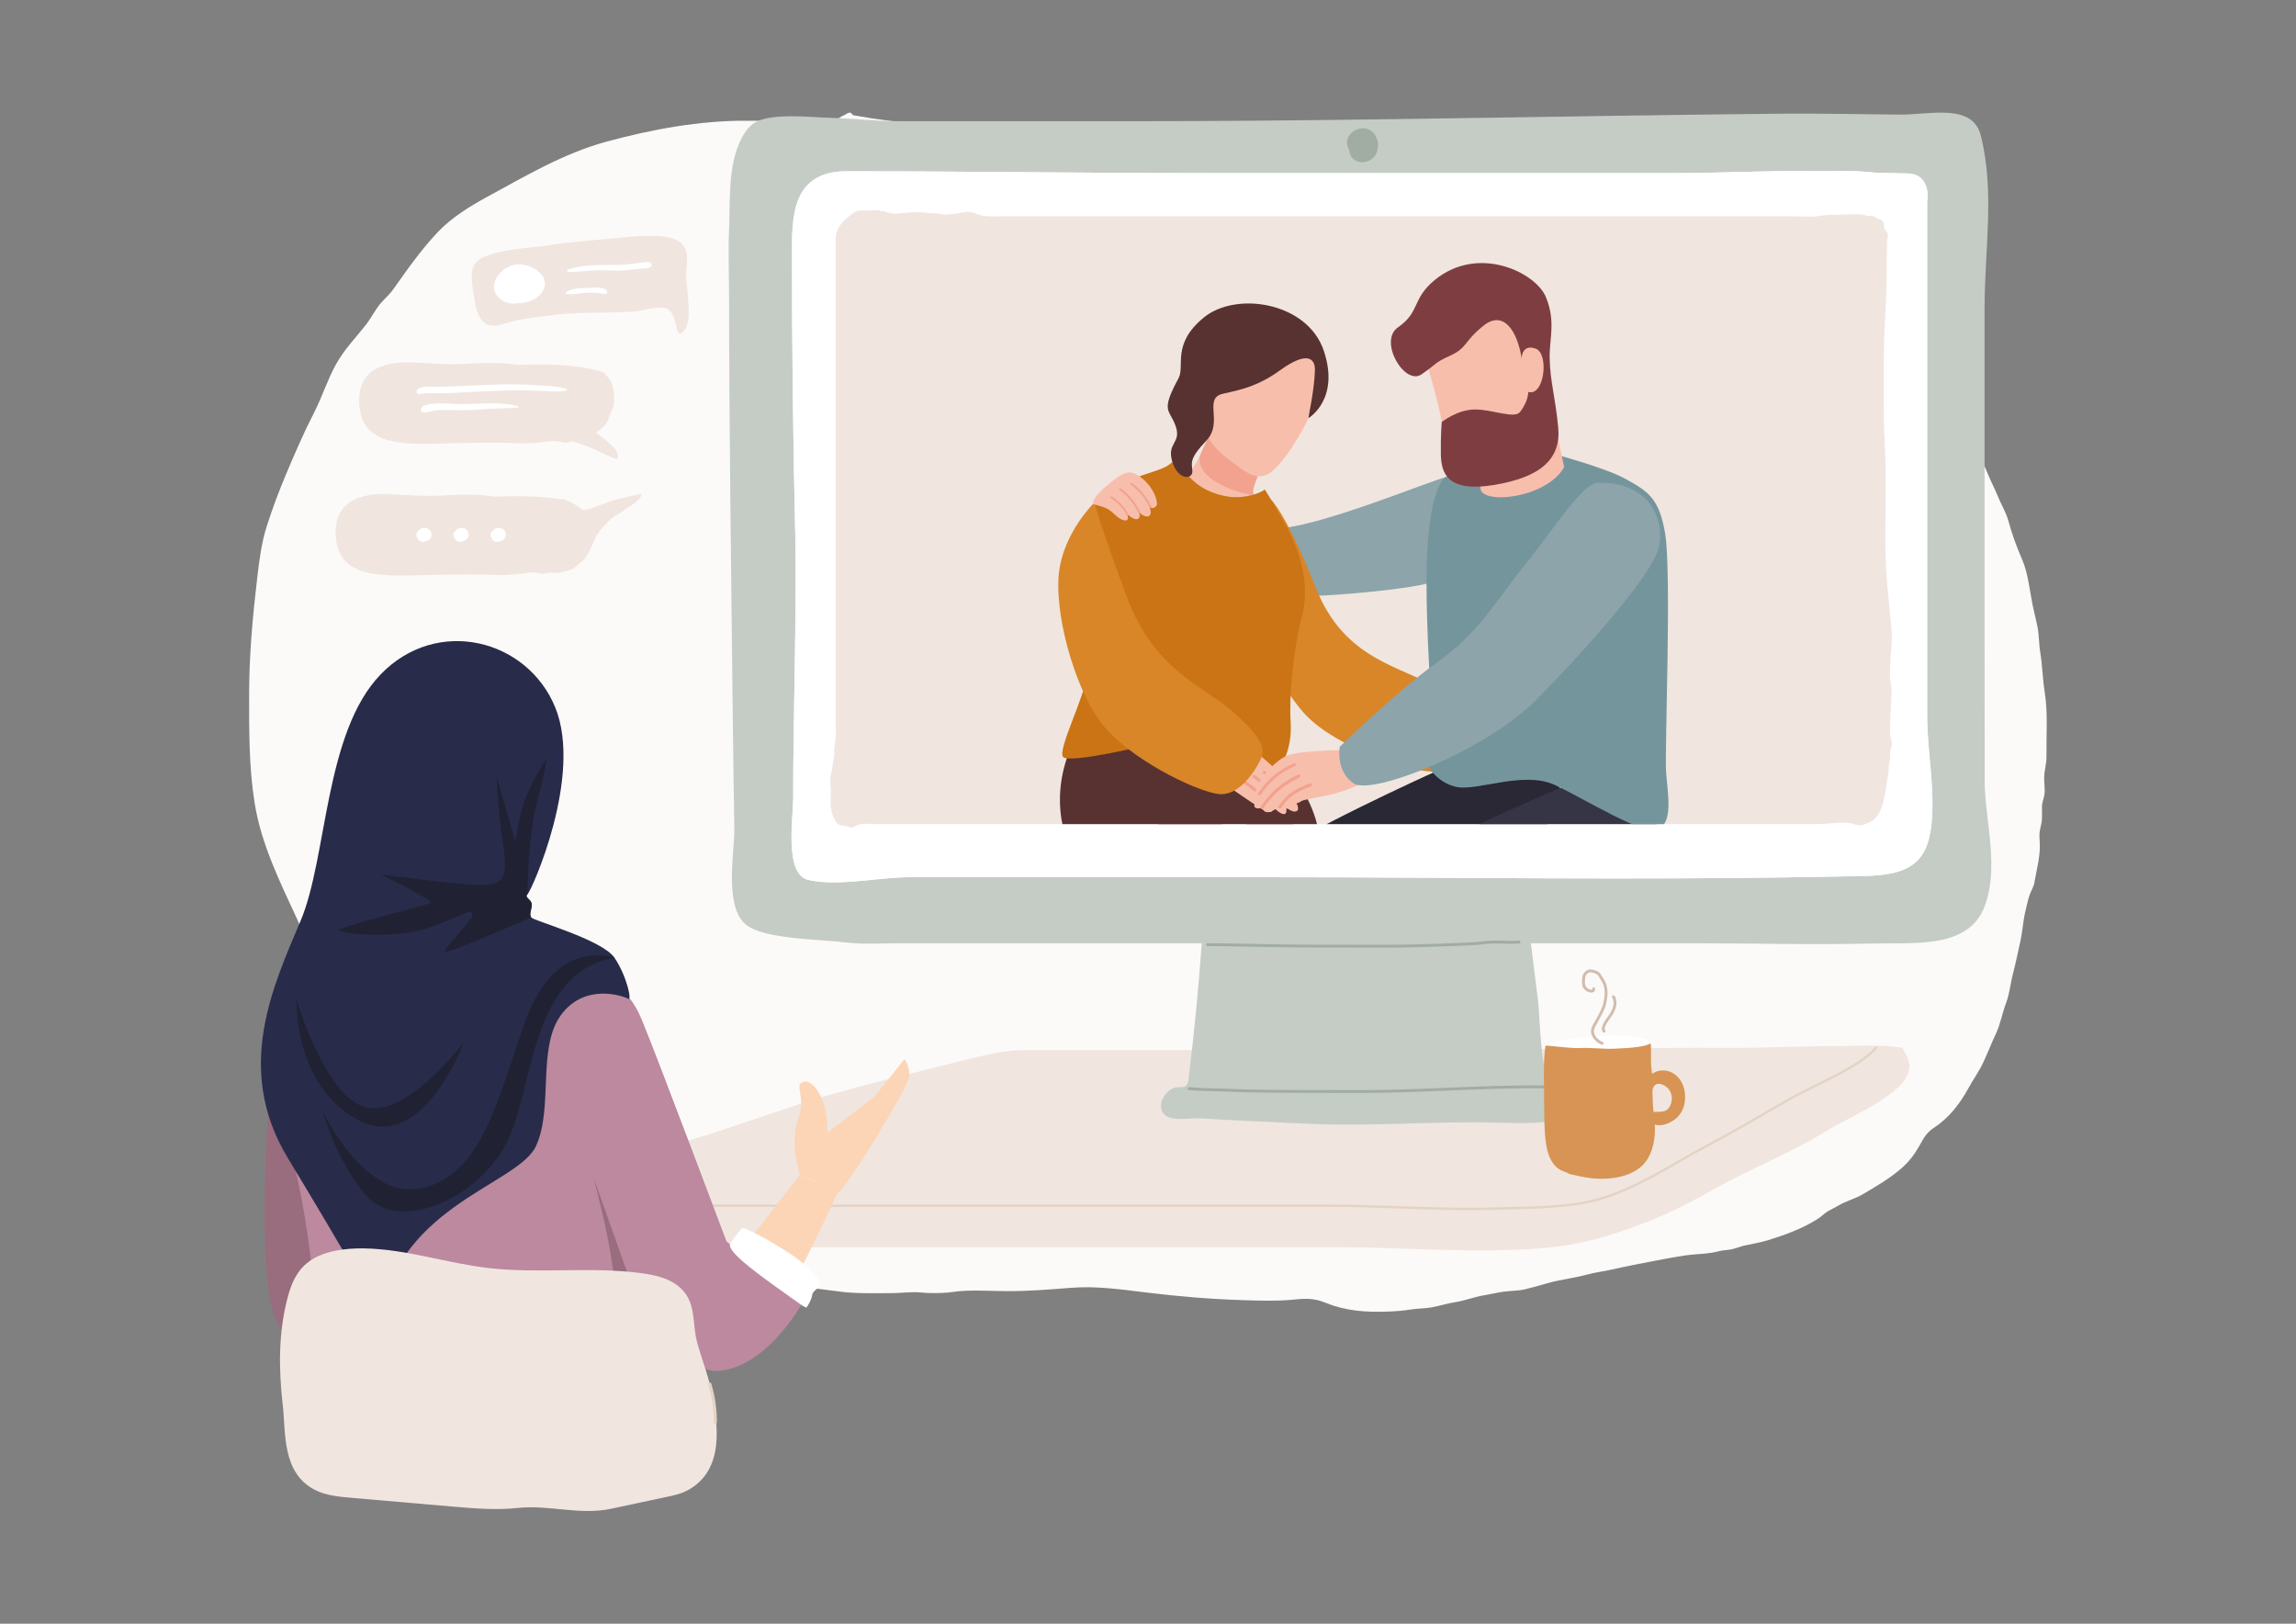 <?xml version="1.0" encoding="UTF-8"?>
<svg xmlns="http://www.w3.org/2000/svg" version="1.1" xmlns:xlink="http://www.w3.org/1999/xlink" viewBox="0 0 841.89 595.28">
  <rect x="0" y="0" width="841.89" height="595.28" fill="#808080" stroke="none"/>
  <defs>
    <style>
      .cls-1 {
        fill: #ca7415;
      }

      .cls-2 {
        fill: #fff;
      }

      .cls-3 {
        fill: #e4d3c5;
      }

      .cls-4 {
        fill: #fcd5b7;
      }

      .cls-5 {
        fill: #282c4a;
      }

      .cls-6 {
        fill: none;
      }

      .cls-7 {
        fill: #c83734;
      }

      .cls-8 {
        fill: #e59b00;
      }

      .cls-9 {
        fill: #996c7e;
      }

      .cls-10 {
        fill: #a1ada3;
      }

      .cls-11 {
        fill: #e72065;
      }

      .cls-12 {
        fill: #d98628;
      }

      .cls-13 {
        fill: #c5ccc6;
      }

      .cls-14 {
        fill: #f2a28f;
      }

      .cls-15 {
        fill: #f0e6df;
      }

      .cls-16 {
        fill: #8ca4aa;
      }

      .cls-17 {
        fill: #f8beac;
      }

      .cls-18 {
        fill: #d79454;
      }

      .cls-19 {
        fill: #7e3e41;
      }

      .cls-20 {
        fill: #353546;
      }

      .cls-21 {
        fill: #fcfaf8;
      }

      .cls-22 {
        fill: #202233;
      }

      .cls-23 {
        fill: #a42721;
      }

      .cls-24 {
        fill: #bc899f;
      }

      .cls-25 {
        fill: #583231;
      }

      .cls-26 {
        clip-path: url(#clippath);
      }

      .cls-27 {
        fill: #d1bdae;
      }

      .cls-28 {
        fill: #75959d;
      }

      .cls-29 {
        fill: #292834;
      }
    </style>
    <clipPath id="clippath">
      <path class="cls-6" d="M310.35,80.14c-2.25,1.98-4.1,4.37-3.92,7.68.01.25,0,.5,0,.76,0,.69,0,1.37,0,2.06v172.06c0,3.56.29,7.16-.38,10.64-.28,1.46,0,2.94-.26,4.41-.21,1.21-.46,2.13-.54,3.37-.08,1.24-.39,1.89-.62,3.03-.4,2.03.03,4.63.03,6.7,0,1.63-.22,3.5-.01,5.12.22,1.75,1.12,4.77,2.5,6.04.88.81,2.21.67,3.27.9.76.17,1.22.57,2.04.47.79-.09,1.27-.62,1.96-.91,1.88-.78,4.42-.32,6.42-.32h345.2c3.06,0,6.03-.46,9.06-.54,1.64-.04,3.42.08,4.98.62,2.17.75,2.82.29,4.91-.54,4.37-1.75,5.19-6.04,6.2-10.51.37-1.62.49-3.22.72-4.83.2-1.41.63-2.51.6-3.99-.03-1.79.37-2.85.62-4.49.11-.76-.17-1.58-.06-2.34.12-.82.55-1.49.65-2.34.16-1.37-.49-2.27-.64-3.54-.13-1.13.02-2.39.02-3.53,0-4.08.35-8.15.51-12.22.06-1.57-.14-2.78-.44-4.27-.36-1.79-.12-3.67-.08-5.49.1-4.46.9-8.88.5-13.34-.91-10.09-2.17-20.22-2.28-30.37-.12-11.04.43-22.15-.02-33.18-.22-5.45-.55-10.79-.54-16.26.02-6.27,0-12.55,0-18.82,0-7.87.53-15.73.89-23.59.3-6.63.06-13.13.28-19.72.04-1.03.55-2.32.24-3.31-.19-.62-.74-.96-1.06-1.49-.5-.85-.19-1.83-.59-2.69-.33-.71-.97-.89-1.64-1.12-.79-.26-1.52-.92-2.33-1.12-.53-.13-1.18.11-1.72.04-.54-.08-.97-.36-1.51-.43-4.01-.49-8.19.12-12.23.04-1.32-.03-2.57.19-3.86.4-3.11.5-6.29.11-9.41.11h-290.98c-2.1,0-4.29.19-6.37-.18-1.24-.22-2.36-.77-3.56-1.14-1.45-.44-2.9-.32-4.36.01-1.1.25-2.13.43-3.26.48-1.13.05-2.26.39-3.39.14-2.66-.58-5.45-.37-8.12-.76-.86-.12-1.74-.06-2.62-.07-1.25,0-2.41.32-3.65.3-1-.01-1.85.3-2.81.31-.79,0-1.78-.17-2.55-.38-.65-.17-1.31-.4-1.98-.54-.32-.07-.69.11-1,.03-.28-.07-.41-.26-.68-.32-1.16-.29-2.76.02-3.97.02-1.78,0-3.93-.33-5.47.82-.9.67-1.83,1.38-2.71,2.15Z"/>
    </clipPath>
  </defs>
  <!-- Generator: Adobe Illustrator 28.7.1, SVG Export Plug-In . SVG Version: 1.2.0 Build 142)  -->
  <g>
    <g id="Layer_1">
      <g>
        <g>
          <path class="cls-21" d="M471.58,61.64c-1.61-.03-3.22-.02-4.81-.08-4.94-.21-9.86-.86-14.81-.97-12.08-.26-24.26.15-36.25-1.84-6.91-1.14-13.81-2.64-20.73-3.89-6.36-1.15-12.78-1.55-19.17-2.48-6.49-.94-12.71-3.05-19.13-4.3-6.15-1.2-13-2.13-19.26-2.62-8.22-.64-16.34-1.74-24.41-3.19-.69-.12-.55-.91-1.38-.97-.71-.05-1.32.59-1.93.83-1.51.6-2.36,1.53-3.52,2.15-1.75.94-6.44,0-8.45.01-2.91,0-5.83,0-8.74.01-5.1,0-10.2,0-15.3-.04-16.99-.11-34.93,3.21-51.31,7.67-15.61,4.25-29.53,12.52-43.7,20.21-6.19,3.36-13,7.56-17.94,12.73-6.07,6.36-11.36,13.84-16.42,21.03-1.37,1.95-2.9,3.23-4.44,4.95-2.29,2.55-3.67,5.63-5.78,8.31-3.8,4.82-7.93,9.03-10.97,14.53-3.05,5.53-4.95,11.65-7.83,17.29-3.92,7.67-7.41,15.68-10.73,23.65-2.53,6.08-4.72,11.93-6.74,18.22-1.92,6.01-2.75,12.51-3.49,18.78-1.69,14.38-2.99,28.52-2.99,43.01,0,13.45-.1,26.57,2.04,39.89,2.38,14.81,9.15,28.6,15.36,42,3.16,6.83,5.98,13.9,9.5,20.53,3.69,6.94,8.42,12.88,13.26,18.96,9.25,11.62,21.57,20.13,33.27,28.85,9.02,6.72,16.61,15.35,25.56,22.13,4.5,3.42,8.96,6.8,13.21,10.55,4.88,4.31,10.19,8.99,16.2,11.59,6.41,2.78,13,5.23,19.5,7.8,7.07,2.8,13.88,6.36,20.94,9.23,6.63,2.69,13.86,3.45,20.88,4.3,8.62,1.04,17.25,1.68,25.83,2.91,6.66.96,13.29.7,20,.7,3.66,0,7.45-.61,11.06-.22,1.13.12,2.23.18,3.38.19,2.61.02,5.23.01,7.81-.37,6.37-.95,13.23-.37,19.67-.33,7.94.05,15.94-.58,23.85-1.22,9.31-.75,18.64.62,27.85,1.74,11.68,1.43,23.43,2.41,35.2,2.78,5.81.18,11.7.38,17.5-.09,1.78-.15,3.55-.38,5.34-.4,2.79-.04,5.3.53,7.86,1.58,7.14,2.91,14.58,3.38,22.25,3.11,2.91-.1,5.64-.28,8.53-.76,2.49-.41,5.02-.34,7.5-.75,2.91-.48,5.71-1.46,8.64-1.9,3.67-.56,7.02-1.92,10.68-2.55,2.45-.42,4.87-.99,7.34-1.34,2.72-.39,5.51-.26,8.18-.96,2.6-.69,5.24-1.36,7.82-2.13,2.84-.84,5.62-1.29,8.52-1.85,2.1-.4,4.25-.83,6.31-1.39,2.95-.81,5.91-1.12,8.88-1.8,5.07-1.16,10.14-2.13,15.25-3.11,3.95-.76,7.92-1.52,11.9-2.09,3.98-.57,8.02-.43,11.9-1.48,1.52-.41,3.1-.41,4.64-.7,1.65-.32,3.18-1.02,4.8-1.39,2.97-.68,5.96-1.11,8.91-2.03,6.19-1.92,12.74-4.33,18.21-7.86,1.27-.82,2.29-1.96,3.58-2.72,1.23-.73,2.58-1.3,3.81-2.05,2.89-1.74,6.05-2.44,8.97-4.16,4.98-2.94,9.76-5.7,14.12-9.47,2.81-2.43,4.83-5.1,6.64-8.32,1.44-2.55,2.59-4.8,5.11-6.43,5.69-3.68,9.68-8.84,12.92-14.77,1.73-3.17,3.86-6.06,5.38-9.33,1.63-3.49,3.01-7.09,4.66-10.58,1.66-3.52,2.34-7.63,3.73-11.27,1.32-3.47,1.58-7.21,2.54-10.83,1.01-3.84,1.8-7.81,2.67-11.7.84-3.74.99-7.64,1.92-11.34.48-1.88.82-3.8,1.46-5.64.57-1.63,1.5-2.97,1.79-4.67.74-4.39,1.94-8.67,1.98-13.15.02-1.75-.28-3.68-.06-5.41.22-1.73.81-3.04.85-4.81.03-1.4.02-2.8,0-4.2-.02-1.71.56-2.75.85-4.37.35-1.95-.08-4.3-.06-6.3.02-2.7.88-5.14.85-7.83-.09-7.86.58-16-.65-23.69-.77-4.81-.81-9.71-1.62-14.49-.52-3.06-.39-6.09-.98-9.19-.53-2.77-1.28-5.48-1.83-8.24-1.07-5.31-1.67-11.69-3.82-16.64-2.06-4.73-3.73-9.3-5.09-14.3-.83-3.05-2.7-6.07-3.88-9.01-1.11-2.77-2.53-5.39-3.65-8.16-2.29-5.61-5.17-10.86-7.71-16.34-5.18-11.19-9.45-22.87-17.86-31.94-2.68-2.9-4.66-6.41-7.33-9.33-2.08-2.28-4.29-4.5-6.46-6.68-4.52-4.55-11.18-8.5-17.03-10.92-9.05-3.75-18.02-6.79-27.72-8.21-8.35-1.22-16.74-1.97-25.1-2.9-4.69-.52-9.35-.95-14.01-1.7-3.07-.5-6.19-.42-9.14-1.45-2.64-.92-5.37-1.77-8.16-1.34-1.02.16-1.88.39-2.93.35-6.5-.22-13.48-2.18-19.81-3.63-12.14-2.79-24.65-3.53-36.94-5.53-9.87-1.61-19.44-4.45-29.3-6.03-4.33-.69-8.72-1.3-12.87-2.81-3.22-1.17-6.3-2.71-9.71-3.24-1.72-.27-3.47-.34-5.22-.37Z"/>
          <g>
            <path class="cls-15" d="M565.44,457.63c16.83-1.36,30.49-6.21,43.72-11.83,8.2-3.48,15.29-7.59,22.63-11.6,11.86-6.46,25.8-12.04,36.69-18.83,10.46-6.52,30.5-14.15,31.64-23.66.33-2.78-1.22-4.94-2.51-7.55-7.65-1.42-17.83-.62-26.2-.63-12.64-.02-24.46.71-37.11.61-15.94-.13-31.92.14-47.85.25-31.92.23-63.84.54-95.77.54h-71.37c-11.89,0-23.84.03-35.68,0-13.22-.03-14.73-.09-31.22,4.03-15.39,3.85-31.07,7.57-46.2,11.87-17.85,5.06-32.15,10.62-48.29,15.65-10.68,3.33-21.18,6.08-29.59,10.43-14.14,7.31-38.32,20.05-31.67,25.22,7.12,5.53,39.55,5.15,58.9,5.15h237.65c19.39,0,47.77,2.31,72.23.34Z"/>
            <path class="cls-3" d="M539.04,443.66c-8.94,0-17.38-.3-25.63-.59-8.23-.29-16.74-.59-25.61-.59h-232.99c-.24,0-.44-.19-.44-.44s.19-.44.44-.44h232.99c8.88,0,17.4.3,25.64.59,11.62.41,23.64.83,36.85.41,1.69-.05,3.39-.1,5.07-.14,12.26-.32,23.84-.61,34.44-4.37,9.17-3.24,17.62-8.09,25.78-12.77,3.53-2.02,6.86-3.94,10.25-5.72,8.27-4.37,16.4-9.08,24.25-13.63,1.6-.93,3.2-1.86,4.8-2.78,3.28-1.89,7-3.73,10.93-5.68,8.57-4.25,17.44-8.64,21.8-13.69.16-.18.43-.2.61-.04.18.16.2.43.04.61-4.48,5.18-13.43,9.61-22.08,13.9-3.93,1.94-7.63,3.78-10.89,5.66-1.6.92-3.2,1.85-4.8,2.78-7.87,4.56-16,9.27-24.28,13.65-3.37,1.78-6.7,3.69-10.22,5.71-8.2,4.7-16.68,9.56-25.93,12.83-10.73,3.8-22.38,4.1-34.71,4.42-1.68.04-3.37.09-5.07.14-3.85.12-7.61.17-11.28.17Z"/>
          </g>
          <path class="cls-13" d="M564.09,368.09c.57,4.61.8,29.7,5.86,30.51.65.1,1.31-.06,1.96.03,1.12.16,2.01,1.11,2.43,2.17.42,1.06.46,2.22.49,3.36.04,1.23.07,2.46.11,3.68.14,4.71-21.05,3.89-25.16,3.76-23.24-.71-46.51,1.5-69.64.41-7.39-.35-14.78-.7-22.17-1.04-5.87-.28-11.75-.55-17.62-.97-3.42-.24-10.22,1.19-13.08-1.1-3.94-3.15.13-10.2,4.66-10.32.94-.03,1.97.13,2.74-.4.84-.57,1.03-1.7,1.16-2.71,2.05-16.76,3.67-33.58,4.88-50.43.43-6.07.26-14.37,3.43-19.79,2.81-4.8,9.18-6.71,14.14-8.34,13.1-4.3,26.81-6.34,40.48-8.11,12.42-1.61,25.09-3.01,37.4-.73,7.54,1.4,17.92,5.99,21.41,13.45,1.05,2.24,1.37,4.75,1.67,7.21,1.62,13.11,3.25,26.23,4.87,39.34Z"/>
          <path class="cls-10" d="M499.54,400.7c-.62,0-1.24,0-1.86,0-4.19-.02-8.38-.02-12.57-.02-6.05,0-12.31,0-18.46-.07h-1.22c-4.68-.07-9.53-.12-14.29-.36-1.93-.1-3.91-.14-5.82-.19-3.08-.07-6.27-.14-9.42-.44-.29-.03-.5-.29-.48-.58.03-.29.29-.5.58-.48,3.11.3,6.27.37,9.34.44,1.92.04,3.9.09,5.85.19,4.74.24,9.57.3,14.24.35h1.22c6.15.08,12.4.08,18.45.08,4.19,0,8.38,0,12.58.02,10.96.05,22.14-.41,32.95-.86,11.87-.49,24.15-1,36.25-.83.29,0,.53.24.52.54,0,.29-.24.54-.54.52-12.06-.17-24.33.34-36.19.83-10.21.42-20.75.86-31.14.86Z"/>
          <g>
            <path class="cls-13" d="M729.49,305.85c-.73-6.75-1.75-13.46-1.75-19.86.01-17.97-.04-35.94-.04-53.9v-119.48c0-20.91,3.82-42.24-1.39-62.93-3.01-11.96-18.56-7.59-29.75-7.67-14.52-.1-29.04-.47-43.56-.33-20.34.2-40.68.48-61.02.78-58.27.87-116.54,1.97-174.82,1.97h-87.46c-8.46,0-16.93-.99-25.38-1.23-7.12-.2-22.6-2.06-28.24,2.21-2.05,1.55-3.38,3.67-4.44,5.83-4.8,9.77-3.85,22.36-4.31,32.82-.36,8.34,0,16.75,0,25.09,0,43.74.8,104.64,1.29,148.47.17,15.39.4,30.78.64,46.17.14,8.61-4.34,30.48,5.55,36.11,7.89,4.48,26.03,4.46,35.84,5.67,5.81.71,12.07.26,17.94.26h294.81c20.6,0,41.24.6,61.83.09,16.31-.41,36.7,2.23,42.56-13.8,3.08-8.44,2.64-17.39,1.69-26.26Z"/>
            <path class="cls-10" d="M504.82,50.75c-.76-2.07-2.45-3.75-5.1-3.74-2.41,0-4.84,1.64-5.56,3.71-.52,1.48-.2,3.03.59,4.36.02.62.16,1.24.42,1.81.89,1.9,3.02,2.88,5.26,2.51,2.23-.37,3.87-1.93,4.52-3.85.2-.61.31-1.28.33-1.96.01-.08.03-.16.04-.24.09-.91-.09-1.81-.5-2.59Z"/>
          </g>
          <path class="cls-2" d="M706.64,262.5V73.95c.33-2.54.22-5.19-1.23-7.39-.71-1.08-1.7-1.93-2.9-2.4-1.34-.53-2.81-.57-4.23-.6-3.51-.06-7.01-.14-10.52-.27-.21,0-.42-.02-.63-.03-3.47-.4-7.04-.52-10.58-.54-.17-.01-.34-.02-.5-.03-.07,0-.14,0-.19.03-4.04,0-8.02.1-11.72.04-16.92-.25-33.83.72-50.74.72h-169.7c-44.42,0-88.88-.69-133.23-.69-18.74,0-20.04,14.43-20.06,27.68-.04,35.17.36,70.34,1.2,105.5.62,26.16-.85,70.49-.76,96.64.03,7.12-3.37,27.81,5.44,29.95,10.63,2.57,25.8-.95,36.85-.95h133.05c66.81,0,133.85,1.09,200.56-.14,2.05-.04,4.11-.08,6.16-.11,3.55-.07,7.11-.13,10.66-.2,18.16-.34,23.98-5.97,24.89-21.94.71-12.29-1.81-24.46-1.81-36.73Z"/>
          <path class="cls-15" d="M310.35,80.14c-2.25,1.98-4.1,4.37-3.92,7.68.01.25,0,.5,0,.76,0,.69,0,1.37,0,2.06v172.06c0,3.56.29,7.16-.38,10.64-.28,1.46,0,2.94-.26,4.41-.21,1.21-.46,2.13-.54,3.37-.08,1.24-.39,1.89-.62,3.03-.4,2.03.03,4.63.03,6.7,0,1.63-.22,3.5-.01,5.12.22,1.75,1.12,4.77,2.5,6.04.88.81,2.21.67,3.27.9.76.17,1.22.57,2.04.47.79-.09,1.27-.62,1.96-.91,1.88-.78,4.42-.32,6.42-.32h345.2c3.06,0,6.03-.46,9.06-.54,1.64-.04,3.42.08,4.98.62,2.17.75,2.82.29,4.91-.54,4.37-1.75,5.19-6.04,6.2-10.51.37-1.62.49-3.22.72-4.83.2-1.41.63-2.51.6-3.99-.03-1.79.37-2.85.62-4.49.11-.76-.17-1.58-.06-2.34.12-.82.55-1.49.65-2.34.16-1.37-.49-2.27-.64-3.54-.13-1.13.02-2.39.02-3.53,0-4.08.35-8.15.51-12.22.06-1.57-.14-2.78-.44-4.27-.36-1.79-.12-3.67-.08-5.49.1-4.46.9-8.88.5-13.34-.91-10.09-2.17-20.22-2.28-30.37-.12-11.04.43-22.15-.02-33.18-.22-5.45-.55-10.79-.54-16.26.02-6.27,0-12.55,0-18.82,0-7.87.53-15.73.89-23.59.3-6.63.06-13.13.28-19.72.04-1.03.55-2.32.24-3.31-.19-.62-.74-.96-1.06-1.49-.5-.85-.19-1.83-.59-2.69-.33-.71-.97-.89-1.64-1.12-.79-.26-1.52-.92-2.33-1.12-.53-.13-1.18.11-1.72.04-.54-.08-.97-.36-1.51-.43-4.01-.49-8.19.12-12.23.04-1.32-.03-2.57.19-3.86.4-3.11.5-6.29.11-9.41.11h-290.98c-2.1,0-4.29.19-6.37-.18-1.24-.22-2.36-.77-3.56-1.14-1.45-.44-2.9-.32-4.36.01-1.1.25-2.13.43-3.26.48-1.13.05-2.26.39-3.39.14-2.66-.58-5.45-.37-8.12-.76-.86-.12-1.74-.06-2.62-.07-1.25,0-2.41.32-3.65.3-1-.01-1.85.3-2.81.31-.79,0-1.78-.17-2.55-.38-.65-.17-1.31-.4-1.98-.54-.32-.07-.69.11-1,.03-.28-.07-.41-.26-.68-.32-1.16-.29-2.76.02-3.97.02-1.78,0-3.93-.33-5.47.82-.9.67-1.83,1.38-2.71,2.15Z"/>
          <path class="cls-10" d="M507.74,347.42c-.63,0-1.25,0-1.88,0-4.18-.02-8.37-.02-12.55-.02-5.61,0-11.42,0-17.14-.05-5.58-.05-11.23-.16-16.69-.26-5.47-.1-11.12-.21-16.71-.26-.29,0-.53-.24-.52-.53,0-.29.24-.52.53-.52h0c5.6.05,11.25.16,16.72.26,5.46.1,11.1.21,16.68.26,5.71.06,11.51.05,17.13.05,4.18,0,8.37,0,12.55.02,8.85.04,17.67-.25,25.89-.57.84-.03,1.69-.06,2.53-.09,3.27-.11,6.64-.22,9.93-.64,2.39-.31,4.78-.25,7.09-.19,1.85.05,3.76.1,5.66-.04.29-.03.55.2.57.49.02.29-.2.55-.49.57-1.95.14-3.89.09-5.76.05-2.27-.06-4.62-.12-6.93.18-3.34.43-6.74.54-10.03.65-.84.03-1.68.06-2.52.09-7.65.3-15.83.57-24.06.57Z"/>
          <g>
            <path class="cls-2" d="M599.93,380.14c-7.74-1.07-16.16-.37-23.9.77-.19.03-.54.09-.98.18-2.07-.03-4.58.45-6.17,1-2.24.79-3.34,2.94-1.45,5.09,2.51,2.86,8.31,2.45,11.57,2.32,5.68-.22,11.29-.53,16.92-1.34,2.35-.34,8.23-1.16,9.14-4.17.9-2.97-3.26-3.6-5.15-3.86Z"/>
            <path class="cls-18" d="M617.53,399.16c-.95-3.74-3.9-6.8-7.95-6.72-1.44.03-2.76.5-3.82,1.27-.11-1.01-.23-2.01-.32-3.05-.12-1.38.05-5.24-.11-7.86,0-.04-.08-.26-.12-.26-1.4.84-3.99,1.18-5.11,1.34-2.68.38-5.1.42-7.81.58-4.41.25-8.58-.45-12.99-.23-4.01.2-12.47-1.17-12.6-.81-.09.07-.11.21-.06.32-.6,4.42-.57,8.92-.49,13.38.09,4.92,0,9.85.17,14.77.2,5.39.4,14.33,6.08,17.15.64.32,1.33.58,2.06.79.83.66,1.97.78,3.04,1.02,2.74.64,5.48,1.15,8.3,1.28,5.36.25,11.52-.72,15.76-4.26,3.95-3.3,5.28-8.95,5.27-13.9,0-.58-.03-1.16-.06-1.74,2.25.93,5.43-.36,7.48-1.93,3.34-2.56,4.27-7.21,3.28-11.14ZM606.04,403.91c-.04-1.02-.07-2.05-.12-3.08,0-.48.02-.96.03-1.44.44-1.22.98-2.22,2.67-2.01,1.24.15,2.62,1.09,3.36,2.06,1.22,1.59,1.34,3.95.52,5.74-1.4,3.05-3.51,2.2-6.09,2.5-.03,0-.05.01-.08.02-.13-1.26-.26-2.52-.31-3.78Z"/>
            <path class="cls-27" d="M587.45,383.03c-.14,0-.28-.05-.38-.16-.03-.01-.1-.03-.14-.05-.11-.03-.22-.07-.32-.12-.66-.33-1.3-.92-1.72-1.32-.8-.78-1.26-1.67-1.46-2.82-.21-1.2.24-2.05.73-2.95l.06-.11c.29-.54.59-1.07.89-1.61.88-1.58,1.71-3.06,2.36-4.7.34-.86.5-1.76.67-2.7l.05-.31c.24-1.31.26-2.45.08-3.68-.17-1.11-.48-1.95-1.08-2.89-.14-.23-.29-.49-.43-.75-.34-.61-.69-1.25-1.12-1.58-.56-.43-1.57-.7-2.26-.79-.62-.08-1.28.27-1.76.95-.42.6-.45,1.55-.47,2.25-.04,1.13.07,1.86.79,2.49.52.46,1.13.7,1.68.66.13,0,.19-.04.2-.05,0-.01.03-.08,0-.22-.05-.29.15-.56.43-.61.29-.05.56.15.61.43.09.52-.07.86-.22,1.05-.15.19-.43.42-.96.45-.83.06-1.72-.28-2.45-.93-1.13-1-1.18-2.24-1.15-3.33.03-.83.07-1.96.66-2.81.7-1.01,1.74-1.53,2.77-1.39.42.06,1.85.3,2.76,1,.61.47,1.03,1.24,1.41,1.91.14.25.27.49.4.69.68,1.06,1.05,2.05,1.23,3.3.2,1.33.17,2.61-.08,4.03l-.05.3c-.17.96-.35,1.94-.73,2.91-.67,1.7-1.56,3.29-2.42,4.83-.3.53-.59,1.06-.88,1.59l-.06.11c-.44.82-.77,1.42-.62,2.26.16.93.52,1.62,1.16,2.24.58.56,1.05.94,1.45,1.14.04.02.09.03.14.05.18.05.43.12.62.34.19.22.18.55-.04.75-.1.09-.23.13-.35.13Z"/>
            <path class="cls-27" d="M588.19,378.58c-.15,0-.29-.06-.4-.18-.94-1.06-.19-2.52.25-3.39l.07-.13c.37-.73.85-1.37,1.3-1.98.32-.43.62-.84.9-1.28.98-1.58,1.43-2.99,1.33-4.18-.05-.62-.19-1.31-.31-1.53-.2-.11-.31-.35-.26-.59.07-.28.36-.46.64-.39.2.05.8.19.98,2.42.12,1.42-.39,3.04-1.49,4.82-.3.48-.63.92-.95,1.35-.45.61-.88,1.18-1.21,1.83l-.07.13c-.34.67-.86,1.68-.4,2.2.19.22.17.55-.04.75-.1.09-.23.13-.35.13ZM591.47,365.97h0,0Z"/>
          </g>
          <g>
            <g>
              <path class="cls-15" d="M212.7,186.17s-.08-.07-.12-.11c-.42-.32-.89-.59-1.35-.85-1.16-.65-2.32-1.33-3.55-1.86-.81-.35-1.45-.31-2.31-.37-.66-.05-1.3-.25-1.96-.3-2.53-.17-5.05-.5-7.59-.62-4.96-.24-9.92-.14-14.88-.01-6.49-1.12-13.11-.66-19.69-.34-6.61.33-12.99-.39-19.56-.57-8.47-.23-17.53,2.08-18.5,11.89-.44,4.42.27,9.35,3.44,12.7,2.8,2.96,6.9,4.17,10.81,4.72,6.65.94,13.54.48,20.22.34,8.24-.17,16.47-.35,24.7.04,2.82.13,5.57-.2,8.38-.47,1.99-.19,4.34-.78,6.33-.36.78.16,1.37.32,2.19.29.69-.02,1.31-.24,2-.25.81-.01,1.62.01,2.43.01,1.76,0,3.47-.47,5.12-1.04.77-.26,1.45-.43,2.02-1,.62-.61,1.26-1.21,1.96-1.74.46-.35.97-.66,1.35-1.1.56-.64.98-1.28,1.39-2.01,1.02-1.84,1.89-3.81,2.69-5.79.37-.92.97-1.66,1.52-2.4.12-.16.13-.37.26-.52.18-.2.42-.25.59-.49.24-.35.35-.65.66-.96.59-.58,1.13-1.08,1.68-1.68.55-.6,1.2-1.08,1.79-1.63.41-.37.83-.55,1.29-.84.58-.38,1.19-.68,1.8-1,.52-.27.87-.7,1.34-1.02.58-.41,1.22-.75,1.8-1.17,1.08-.79,2.49-1.67,3.38-2.69.31-.35,1.22-1.57.68-1.81-.47-.21-1.19.15-1.64.25-.57.12-1.16.25-1.74.39-1.5.34-3,.65-4.49,1.01-1.67.41-3.36.98-4.98,1.56-1.04.37-1.97.85-3.04,1.13-.8.2-1.64.62-2.41.93-.73.3-1.4.27-2.13.42-.33.07-.95.13-1.29-.09-.19-.12-.38-.39-.59-.58Z"/>
              <g>
                <path class="cls-2" d="M157.3,194.07c-1.33-1.03-3.07-.55-3.93.63-.73.38-.85,1.45-.48,2.23.02.04.04.07.06.1.26.89,1.01,1.53,1.99,1.6.37.03.75-.03,1.09-.16.99-.18,1.86-.82,2.13-1.83.26-.95-.09-1.97-.86-2.57Z"/>
                <path class="cls-2" d="M170.9,194.07c-1.33-1.03-3.07-.55-3.93.63-.73.38-.85,1.45-.48,2.23.02.04.04.07.06.1.26.89,1.01,1.53,1.99,1.6.37.03.75-.03,1.09-.16.99-.18,1.86-.82,2.13-1.83.26-.95-.09-1.97-.86-2.57Z"/>
                <path class="cls-2" d="M184.51,194.07c-1.33-1.03-3.07-.55-3.93.63-.73.38-.85,1.45-.48,2.23.02.04.04.07.06.1.26.89,1.01,1.53,1.99,1.6.37.03.75-.03,1.09-.16.99-.18,1.86-.82,2.13-1.83.26-.95-.09-1.97-.86-2.57Z"/>
              </g>
            </g>
            <g>
              <path class="cls-15" d="M222.01,137.47s0-.02,0-.02c-.02-.43-.29-.79-.7-.92-10.22-3.24-21.09-3.06-31.75-2.78-6.49-1.12-13.11-.66-19.69-.34-6.61.33-12.99-.39-19.56-.57-8.47-.23-17.53,2.08-18.5,11.89-.44,4.42.27,9.35,3.44,12.7,2.79,2.96,6.9,4.17,10.81,4.72,6.65.94,13.54.48,20.22.34,8.24-.17,16.47-.35,24.7.04,2.82.13,5.57-.2,8.38-.47,1.88-.18,3.76-.63,5.64-.18.8.19,1.67.46,2.51.44.52-.01.97-.2,1.45-.36.51-.17.99-.19,1.51-.04.41.12.79.34,1.2.47.43.14.88.19,1.28.4.57.29,1.14.39,1.73.61,2,.74,3.96,1.64,5.91,2.57.82.4,1.67.75,2.49,1.16.61.3,1.2.52,1.82.79.33.14,1.13.41,1.5.18.29-.18.17-.83.16-1.12-.06-1.78-1.73-3.27-2.97-4.34-.7-.61-1.37-1.3-2.16-1.79-.54-.33-.91-.83-1.45-1.16-.41-.25-.81-.51-1.15-.86-.34-.35-.16-.46.25-.67.13-.07.3-.14.43-.21.07-.07.13-.15.18-.24.13-.09.27-.15.42-.19.34-.25.67-.66.99-.95.7-.63,1.45-1.51,1.77-2.4.42-1.16.76-2.34,1.36-3.43,1.22-2.23,1.11-5.23.72-7.68-.33-2.08-1.11-4.33-2.91-5.59Z"/>
              <path class="cls-2" d="M152.82,143.29c.73-1.97,4.64-1.43,6.25-1.46,3.81-.07,7.58-.17,11.39-.35,6.18-.3,12.42-.64,18.61-.56,3.26.04,6.53.18,9.79.44,2.88.23,6.09.25,8.82,1.24.3.11.27.55-.04.62-2.54.56-5.28.21-7.87.13-2.92-.09-5.85-.22-8.77-.25-5.86-.05-11.72.33-17.57.56-3.86.16-7.69.5-11.55.53-2.55.02-5.5-.26-7.99.31-.68.16-1.31-.56-1.06-1.21Z"/>
              <path class="cls-2" d="M167.01,148.12c7.52.25,15.56-1.1,22.89.76.36.09.19.58-.12.6-4.78.27-9.55.27-14.33.68-2.29.2-4.52.28-6.82.24-2.73-.05-5.46-.15-8.19,0-1.73.09-3.81.98-5.47.74-.3-.04-.61-.24-.65-.57-.53-3.75,10.77-2.5,12.69-2.44Z"/>
            </g>
            <g>
              <path class="cls-15" d="M252.4,110.82c-.17-3.2-.61-6.39-.89-9.58.23-4.57,1.68-10.3-2.78-12.94-2.23-1.32-4.96-1.64-7.51-1.77-4.5-.24-9.01.13-13.49.59-8.65.88-17.39,1.37-25.98,2.69-8.04,1.24-17.11,1.25-24.66,4.53-5.29,2.3-4.25,7.86-3.56,12.74.65,4.59,1.51,12.79,7.83,12.31,2.93-.22,5.69-1.47,8.55-2.04,4.07-.81,8.29-1.25,12.4-1.79,9.94-1.3,19.91-.63,29.88-1.32,3.51-.24,7.33-1.69,10.81-1.48,4.1.25,4.47,5.51,5.42,8.65.25.82,1.25,1.07,1.86.49,2.75-2.58,2.29-7.7,2.11-11.08Z"/>
              <path class="cls-2" d="M189.01,97c-.84.15-1.66.42-2.45.8-.79.23-1.48.68-2.05,1.28-3.5,2.76-5.17,7.54-.71,10.83,1.88,1.38,4.36,1.69,6.74,1.19,3.56-.04,7.24-1.76,8.69-4.79,2.79-5.83-5.45-10.14-10.23-9.3Z"/>
              <path class="cls-2" d="M238.48,96.32c-1.1-.67-3.32.02-4.48.14-2.79.27-5.51.73-8.32.69-5.77-.07-11.84-.09-17.43,1.59-.5.15-.39.86.12.9,3.05.19,6.09-.32,9.13-.49,3.05-.17,6.08.06,9.13.06,2.63,0,5.18-.48,7.79-.68,1.15-.09,3.09.01,4.07-.71h-.01c.11-.08.2-.16.3-.29.28-.38.06-.96-.31-1.19Z"/>
              <path class="cls-2" d="M222.67,106.93c-.75-2.05-5.15-1.44-6.81-1.37-2.28.1-6.62-.01-8.39,1.71-.13.13-.08.4.12.44,2.34.44,5.24-.3,7.63-.35,1.41-.03,2.82-.06,4.22.07.94.09,1.85.47,2.79.27.32-.07.55-.47.44-.78Z"/>
            </g>
          </g>
          <g>
            <g>
              <path class="cls-9" d="M105.86,361.24s-5.24,12.78-7.01,38.16c-1.77,25.38-4.79,81.64,5.5,89.27,10.29,7.63,37.27-9.58,37.27-9.58l-35.76-117.84Z"/>
              <path class="cls-4" d="M275.53,453.62l17.75-22.98,13.75,6.92s-13.31,28.4-14.46,29.2c-1.15.8-16.68-10.2-17.04-13.13Z"/>
              <path class="cls-4" d="M303.38,415.29s10.68-8.24,17.24-13.23c5.32-6.57,11.05-13.79,11.05-13.79,0,0,1.8,2.39,1.8,6.12s-23.43,41.93-26.44,43.17c-3.02,1.24-8.29-2.29-8.09-4.3.2-2,4.45-17.97,4.45-17.97Z"/>
              <path class="cls-24" d="M113.85,518.57c-.73,4.88-1.85,9.48-3.15,13.65,0,0,0,.02,0,.02-.73,2.35-1.52,4.56-2.31,6.61h135.17c5.94-5.54,10.13-10.65,11.8-14.6h0c.4-.93.65-1.79.75-2.59.44-3.27.21-6.11-.48-8.54-.88-3.15-2.53-5.63-4.48-7.48-2.74-2.6-6.06-3.99-8.67-4.32-1.08-.14-2.05-.1-2.79.11-.91.25-1.58.27-2.07.12-2.07-.62-.93-4.16-2.01-4.73-1.33-.71-2.92.56-3.55-3.23-.17-1.06-.98-11.96-2.06-27.09-.15-2.09-.3-4.26-.46-6.5-2.77-39.24-6.8-98.77-6.8-98.77h-116.87s-7.72,25.54,1.6,63.89c9.32,38.34,9.45,72.81,6.39,93.44Z"/>
              <path class="cls-24" d="M222.73,361.24s6.92-1.06,12.6,12.6c5.68,13.67,31.06,81.28,31.06,81.28l27.93,22.35s-12.81,23.8-30.99,25.13c-18.18,1.33-40.6-51.11-40.6-51.11,0,0-15.04-88.78,0-90.25Z"/>
              <path class="cls-2" d="M267.63,456.12s3.75-5.63,4.68-5.9c.93-.27,12.28,5.66,19.47,10.85,7.19,5.19,8.79,8.75,8.95,9.88.17,1.13-2.73,2.1-2.9,3.73-.17,1.63-1.73,4.33-2.1,4.63-.37.3-1.6-.67-11.05-7.42-9.45-6.76-17.61-13.06-17.06-15.76Z"/>
              <path class="cls-4" d="M293.28,430.64s-3.9-11.8-.71-20.14c3.19-8.34-1.47-12.6,1.75-13.84s8.37,4.7,8.99,15c.62,10.29-2.57,22.45-2.57,22.45l-7.46-3.46Z"/>
              <g>
                <path class="cls-5" d="M230.32,366.16c-1.48-.88-15.74-6.1-24.59,5.92-8.85,12-2.75,33.93-9.15,47.99-6.38,14.08-49.56,21.54-57.04,62.06,0,0-14.15-24.78-34.02-57.62-19.88-32.87-5.11-63.54,4.72-86.96,9.85-23.41,8.67-68.86,29.31-90.28,20.66-21.45,53.81-12.99,64.05,12.09,10.22,25.08-8.67,67.17-10.15,68.46-1.48,1.27,1.83,1.87,1.53,4.23-.3,2.36-.93,3.05-.19,4.28.74,1.23,26,8.11,30.53,14.79,4.53,6.7,6.5,15.95,5.02,15.05Z"/>
                <path class="cls-22" d="M193.43,327.82c-1.48,1.27,1.83,1.87,1.53,4.23-.3,2.36-.93,3.05-.19,4.28,0,0-28.34,12.46-31.14,12.6-2.8.16,9.52-10.98,9.59-13.57.07-2.57-3.1,0-15.12,4.51-12.04,4.51-32.18,2.59-33.72,1.32-1.55-1.25,32.17-9.29,33.49-10.17,1.27-.86-16.97-9.82-18.24-10.45,1.78.23,31.99,4.37,38.44,3.81,6.66-.6,8.21-2.66,6.29-15.28-1.92-12.62-2.22-24.48-2.22-24.48,0,0,5.96,21.15,6.56,22.86.6,1.69.23-.81,2.36-9.82,2.15-8.99,9.15-19.32,9.36-19.39.23-.07-.51,4.21-3.68,16.6-3.17,12.39-3.33,32.96-3.33,32.96Z"/>
                <path class="cls-22" d="M225.3,351.12s-21.54-8.01-32.61,23.12c-11.07,31.13-16.08,55.77-37.47,61.23-21.39,5.46-37.03-28.33-37.03-28.33,0,0,4.97,18.47,16.29,31.35,11.31,12.88,38.5,2.24,50.11-17.34,11.61-19.57,8.46-64.14,40.72-70.03Z"/>
                <path class="cls-22" d="M108.72,366.36s-1.39,31.24,22.44,44.18c23.83,12.94,38.97-28.56,38.97-28.56,0,0-20.67,27.61-35.82,23.98-15.15-3.63-25.6-39.6-25.6-39.6Z"/>
              </g>
              <path class="cls-11" d="M255.02,538.86c2.6-5.13,4.54-9.28,5.37-11.62,4.1-11.68-3.24-24.53-3.52-25.53-.21-.74-9.59-.53-14.4-.36-1.67.06-2.79.11-2.79.11,0,0-.73.04-2.07.12-2.79.17-8.26.54-15.42,1.14-33.82,2.84-105.4,11.01-111.49,29.52,0,0,0,.02,0,.02-.73,2.23-1.58,4.43-2.51,6.61h146.84Z"/>
              <path class="cls-9" d="M228.83,497.92c-.44,1.06-3.11,2.83-6.64,4.79-8.34,4.63-21.45,10.35-21.23,10.57.32.32,34.61-9.68,38.19-8.42,3.57,1.26-5.37,10.1-5.89,13.68-.53,3.58,13.78-10.94,16.98-12.62.3-.16.6-.24.91-.25,1.86-.06,3.78,2.56,4.48,7.48.42,2.92.42,6.66-.28,11.12h0c-.49,3.17-2.59,8.43-5.55,14.6h5.23c2.6-5.13,4.54-9.28,5.37-11.62,4.1-11.68-3.24-24.53-3.52-25.53-.21-.74-9.59-.53-14.4-.36-1.08-.14-2.05-.1-2.79.11,0,0-.73.04-2.07.12-2.07-.62-.93-4.16-2.01-4.73-1.33-.71-2.92.56-3.55-3.23-.17-1.06-.98-11.96-2.06-27.09l-12.51-35.27c.28,1.03,10.98,40.05,6.94,47.63-4.1,7.68-31.03,20.83-35.14,22.83-4.1,2,41.02-7.36,39.55-3.79Z"/>
            </g>
            <g>
              <path class="cls-15" d="M254.9,488.42c-.93-6.85-.39-14.18-8.95-18.7-3.22-1.7-7.13-2.47-11.01-2.99-18.37-2.44-37.41.29-55.85-1.85-15.33-1.78-29.93-6.9-45.44-7.2-7.26-.14-15.02.98-20.25,4.75-4.65,3.36-6.58,8.27-7.86,13-3.53,13.14-3.37,26.63-1.84,39.93,1.13,9.79-.4,24.48,11.64,30.8,4.02,2.11,9.01,2.58,13.8,2.99,12.23,1.06,24.46,2.11,36.68,3.17,8.01.69,15.97,1.37,23.98.52,11.63-1.24,22.74,2.76,34.24.3,6.83-1.46,13.66-2.91,20.49-4.37,2.45-.52,4.95-1.06,7.1-2.14,14.62-7.37,11.48-25.32,9.28-36.38-1.24-6.25-3.73-12.25-5.35-18.35-.3-1.14-.51-2.31-.67-3.5Z"/>
              <path class="cls-3" d="M262.3,522.1h0c-.32,0-.57-.26-.57-.57.02-4.68-.65-9.38-2.01-13.96-.09-.3.08-.62.39-.71.3-.09.62.08.71.39,1.38,4.68,2.08,9.49,2.05,14.29,0,.31-.26.57-.57.57Z"/>
            </g>
          </g>
          <path class="cls-6" d="M310.35,80.14c-2.25,1.98-4.1,4.37-3.92,7.68.01.25,0,.5,0,.76,0,.69,0,1.37,0,2.06v172.06c0,3.56.29,7.16-.38,10.64-.28,1.46,0,2.94-.26,4.41-.21,1.21-.46,2.13-.54,3.37-.08,1.24-.39,1.89-.62,3.03-.4,2.03.03,4.63.03,6.7,0,1.63-.22,3.5-.01,5.12.22,1.75,1.12,4.77,2.5,6.04.88.81,2.21.67,3.27.9.76.17,1.22.57,2.04.47.79-.09,1.27-.62,1.96-.91,1.88-.78,4.42-.32,6.42-.32h345.2c3.06,0,6.03-.46,9.06-.54,1.64-.04,3.42.08,4.98.62,2.17.75,2.82.29,4.91-.54,4.37-1.75,5.19-6.04,6.2-10.51.37-1.62.49-3.22.72-4.83.2-1.41.63-2.51.6-3.99-.03-1.79.37-2.85.62-4.49.11-.76-.17-1.58-.06-2.34.12-.82.55-1.49.65-2.34.16-1.37-.49-2.27-.64-3.54-.13-1.13.02-2.39.02-3.53,0-4.08.35-8.15.51-12.22.06-1.57-.14-2.78-.44-4.27-.36-1.79-.12-3.67-.08-5.49.1-4.46.9-8.88.5-13.34-.91-10.09-2.17-20.22-2.28-30.37-.12-11.04.43-22.15-.02-33.18-.22-5.45-.55-10.79-.54-16.26.02-6.27,0-12.55,0-18.82,0-7.87.53-15.73.89-23.59.3-6.63.06-13.13.28-19.72.04-1.03.55-2.32.24-3.31-.19-.62-.74-.96-1.06-1.49-.5-.85-.19-1.83-.59-2.69-.33-.71-.97-.89-1.64-1.12-.79-.26-1.52-.92-2.33-1.12-.53-.13-1.18.11-1.72.04-.54-.08-.97-.36-1.51-.43-4.01-.49-8.19.12-12.23.04-1.32-.03-2.57.19-3.86.4-3.11.5-6.29.11-9.41.11h-290.98c-2.1,0-4.29.19-6.37-.18-1.24-.22-2.36-.77-3.56-1.14-1.45-.44-2.9-.32-4.36.01-1.1.25-2.13.43-3.26.48-1.13.05-2.26.39-3.39.14-2.66-.58-5.45-.37-8.12-.76-.86-.12-1.74-.06-2.62-.07-1.25,0-2.41.32-3.65.3-1-.01-1.85.3-2.81.31-.79,0-1.78-.17-2.55-.38-.65-.17-1.31-.4-1.98-.54-.32-.07-.69.11-1,.03-.28-.07-.41-.26-.68-.32-1.16-.29-2.76.02-3.97.02-1.78,0-3.93-.33-5.47.82-.9.67-1.83,1.38-2.71,2.15Z"/>
        </g>
        <path class="cls-2" d="M706.64,262.5V73.95c.33-2.54.22-5.19-1.23-7.39-.71-1.08-1.7-1.93-2.9-2.4-1.34-.53-2.81-.57-4.23-.6-3.51-.06-7.01-.14-10.52-.27-.21,0-.42-.02-.63-.03-3.47-.4-7.04-.52-10.58-.54-.17-.01-.34-.02-.5-.03-.07,0-.14,0-.19.03-4.04,0-8.02.1-11.72.04-16.92-.25-33.83.72-50.74.72h-169.7c-44.42,0-88.88-.69-133.23-.69-18.74,0-20.04,14.43-20.06,27.68-.04,35.17.36,70.34,1.2,105.5.62,26.16-.85,70.49-.76,96.64.03,7.12-3.37,27.81,5.44,29.95,10.63,2.57,25.8-.95,36.85-.95h133.05c66.81,0,133.85,1.09,200.56-.14,2.05-.04,4.11-.08,6.16-.11,3.55-.07,7.11-.13,10.66-.2,18.16-.34,23.98-5.97,24.89-21.94.71-12.29-1.81-24.46-1.81-36.73Z"/>
        <path class="cls-15" d="M310.35,80.14c-2.25,1.98-4.1,4.37-3.92,7.68.01.25,0,.5,0,.76,0,.69,0,1.37,0,2.06v172.06c0,3.56.29,7.16-.38,10.64-.28,1.46,0,2.94-.26,4.41-.21,1.21-.46,2.13-.54,3.37-.08,1.24-.39,1.89-.62,3.03-.4,2.03.03,4.63.03,6.7,0,1.63-.22,3.5-.01,5.12.22,1.75,1.12,4.77,2.5,6.04.88.81,2.21.67,3.27.9.76.17,1.22.57,2.04.47.79-.09,1.27-.62,1.96-.91,1.88-.78,4.42-.32,6.42-.32h345.2c3.06,0,6.03-.46,9.06-.54,1.64-.04,3.42.08,4.98.62,2.17.75,2.82.29,4.91-.54,4.37-1.75,5.19-6.04,6.2-10.51.37-1.62.49-3.22.72-4.83.2-1.41.63-2.51.6-3.99-.03-1.79.37-2.85.62-4.49.11-.76-.17-1.58-.06-2.34.12-.82.55-1.49.65-2.34.16-1.37-.49-2.27-.64-3.54-.13-1.13.02-2.39.02-3.53,0-4.08.35-8.15.51-12.22.06-1.57-.14-2.78-.44-4.27-.36-1.79-.12-3.67-.08-5.49.1-4.46.9-8.88.5-13.34-.91-10.09-2.17-20.22-2.28-30.37-.12-11.04.43-22.15-.02-33.18-.22-5.45-.55-10.79-.54-16.26.02-6.27,0-12.55,0-18.82,0-7.87.53-15.73.89-23.59.3-6.63.06-13.13.28-19.72.04-1.03.55-2.32.24-3.31-.19-.62-.74-.96-1.06-1.49-.5-.85-.19-1.83-.59-2.69-.33-.71-.97-.89-1.64-1.12-.79-.26-1.52-.92-2.33-1.12-.53-.13-1.18.11-1.72.04-.54-.08-.97-.36-1.51-.43-4.01-.49-8.19.12-12.23.04-1.32-.03-2.57.19-3.86.4-3.11.5-6.29.11-9.41.11h-290.98c-2.1,0-4.29.19-6.37-.18-1.24-.22-2.36-.77-3.56-1.14-1.45-.44-2.9-.32-4.36.01-1.1.25-2.13.43-3.26.48-1.13.05-2.26.39-3.39.14-2.66-.58-5.45-.37-8.12-.76-.86-.12-1.74-.06-2.62-.07-1.25,0-2.41.32-3.65.3-1-.01-1.85.3-2.81.31-.79,0-1.78-.17-2.55-.38-.65-.17-1.31-.4-1.98-.54-.32-.07-.69.11-1,.03-.28-.07-.41-.26-.68-.32-1.16-.29-2.76.02-3.97.02-1.78,0-3.93-.33-5.47.82-.9.67-1.83,1.38-2.71,2.15Z"/>
        <g class="cls-26">
          <g>
            <path class="cls-25" d="M459.55,251.25c.59.79-.55,14.35,9.54,26.04,10.09,11.69,25.79,38.71,2.34,45.13-23.44,6.43-68.7,1.56-75.42-6.05-6.73-7.61-11.62-26.38-1.83-45.45,9.78-19.07,10.18-27.61,10.18-27.61,0,0,51.76,3.37,55.19,7.93Z"/>
            <path class="cls-25" d="M463.48,298.46c10.6.87,16.93,4.48,14.63,27.04-2.3,22.56-21.45,49.25-29.67,60.28-8.23,11.03-16.83,20.04-16.83,20.04,0,0-8.64,1.91-11.06-5.44,0,0,16.78-45.44,21.1-60.14,4.32-14.7,12.31-42.57,21.83-41.79Z"/>
            <path class="cls-16" d="M531.35,174.66c-3.35-.03-49.81,19.85-64.98,19.11-15.16-.75-4.06,20.92,1.22,23.85,5.28,2.93,50.47-1.61,56.68-4,6.21-2.39,7.08-38.96,7.08-38.96Z"/>
            <path class="cls-23" d="M436.81,400.5s-11.11-.43-15.28-6.52c0,0-3.77,10.43-5.58,14.83-1.81,4.4-14.01,22.03-17.29,25.23-3.28,3.2-.55,15.04,1.47,16.94,2.02,1.9,14.54-.04,16.71-3.03,2.17-3,4.74-14.5,8.09-22.82,3.34-8.32,11.88-24.63,11.88-24.63Z"/>
            <path class="cls-25" d="M446.08,299.41c-8.81-5.96-16-7.12-28.35,11.9-12.35,19.02-14.16,51.82-14.66,65.57-.5,13.75.56,26.16.56,26.16,0,0,5.53,6.9,12.03,2.69,0,0,15.4-45.92,21.24-60.09,5.84-14.16,17.09-40.89,9.18-46.24Z"/>
            <ellipse class="cls-8" cx="436.94" cy="257.37" rx="2.07" ry="2.71"/>
            <path class="cls-12" d="M465.96,183.04s5.63,5.01,16.59,32.62c10.56,26.61,31.73,28.53,43.51,36.19,11.78,7.65,14.09,12.02,13.43,15.21-.66,3.19-5.44,15.52-13.73,15.82-8.3.3-35.61-8.72-47.03-20.82-11.42-12.11-21.91-37.61-21.98-52.29-.07-14.67,9.21-26.74,9.21-26.74Z"/>
            <path class="cls-7" d="M418.4,401.54s-10.83,2.54-16.46-2.23c0,0-.87,11.06-1.44,15.78-.58,4.72-7.65,24.96-9.96,28.92-2.31,3.96,3.46,14.64,5.92,15.94,2.45,1.3,14-3.9,15.3-7.36,1.3-3.47.72-15.24,1.73-24.15,1.01-8.91,4.91-26.9,4.91-26.9Z"/>
            <path class="cls-17" d="M462.17,172.29s-3.41,7.24-2.6,8.79c.81,1.55,5.72,4.53,5.72,4.53,0,0-3.57,2.99-15.28,1.38-11.72-1.61-18.37-10.88-18.37-10.88,0,0,4,.64,8.89-10.26,4.89-10.89,21.64,6.44,21.64,6.44Z"/>
            <path class="cls-14" d="M462.17,172.29s-3.41,7.24-2.6,8.79c.81,1.55-23.93-4.34-19.04-15.23.61-1.36,2.86-6.79,3.78-7.36,6.48-3.98,17.86,13.8,17.86,13.8Z"/>
            <path class="cls-1" d="M539.17,419.61l2.93,10.64s6.63,6.48,16.04,0l-2.47-12.34-16.5,1.7Z"/>
            <path class="cls-1" d="M472.7,412.83l1.85,14.03s2.47,6.71,13.88,1.7l1.23-15.73h-16.96Z"/>
            <path class="cls-29" d="M525.49,283.28c-.25,0-51.9,23.65-56.42,29.61-4.52,5.96-2.18,99.93-2.18,99.93,0,0,3.86,5.73,16.45,3.7,9.56-1.54,10.1-3.5,10.1-3.5,0,0,10.26-79.17,11.49-81.43,1.23-2.26,65.99-29.61,69.48-33.52,3.5-3.91-17.26-32.49-17.26-32.49l-31.67,17.68Z"/>
            <path class="cls-20" d="M571.86,288.99c-24.99,10.55-62.1,27.61-66.52,36.04-4.43,8.43,28.99,95.2,28.99,95.2,0,0,15.42,4.11,24.37-1.03,0,0-7.57-62.72-13.98-82.4-1-3.09,47.29-6.68,54.29-12.65,6.99-5.96,9.77-30.79,9.77-30.79,0,0-31.75-6.54-36.91-4.37Z"/>
            <path class="cls-19" d="M502.4,456.62c-.45.51-1.27,1.44,2.84,2.78,4.11,1.34,23.96,3.08,31.25.82,7.3-2.26,12.16-6.89,12.16-6.89,0,0,1.52.72,2.34.51.82-.21,12.03-4.52,12.39-4.83.36-.31,0-2.72,0-2.72,0,0-.87-.05-6.84,1.08-5.96,1.13-54.14,9.25-54.14,9.25Z"/>
            <path class="cls-25" d="M542.1,430.25s-8.17,11.72-20.67,16.35c-12.49,4.63-18.94,8.48-19.03,10.02-.09,1.54,24.43,3.08,31.52,1.85,7.09-1.23,13.26-4.94,18.51-7.71,5.24-2.78,10.95-3.86,10.95-4.47s-3.7-14.34-5.24-16.04c-1.54-1.7-9.72,6.17-16.04,0Z"/>
            <path class="cls-19" d="M538.51,441.65c-2.09-1.1-5.95-2.57-8.16-1.08-.66.44-.04,1.51.62,1.07,1.79-1.2,5.24.2,6.92,1.08.7.37,1.33-.7.62-1.07Z"/>
            <path class="cls-19" d="M543.23,437.26c-2.09-1.1-5.95-2.57-8.16-1.08-.66.44-.04,1.51.62,1.07,1.79-1.2,5.24.2,6.92,1.08.7.37,1.33-.7.62-1.07Z"/>
            <path class="cls-19" d="M433.99,452.33c-.45.51-1.27,1.44,2.84,2.78,4.11,1.34,23.96,3.08,31.26.82,7.3-2.26,12.16-6.89,12.16-6.89,0,0,1.52.72,2.34.51.82-.21,12.03-4.52,12.39-4.83s0-2.72,0-2.72c0,0-.87-.05-6.84,1.08-5.96,1.13-54.14,9.25-54.14,9.25Z"/>
            <path class="cls-25" d="M473.69,425.96s-8.17,11.72-20.67,16.35-18.94,8.48-19.03,10.02c-.09,1.54,24.43,3.08,31.52,1.85,7.09-1.23,13.26-4.93,18.51-7.71,5.24-2.78,10.95-3.86,10.95-4.47s-3.7-14.34-5.24-16.04c-1.54-1.7-9.72,6.17-16.04,0Z"/>
            <path class="cls-19" d="M470.1,437.36c-2.09-1.1-5.95-2.57-8.16-1.08-.66.44-.04,1.51.62,1.07,1.79-1.2,5.24.2,6.92,1.08.7.37,1.33-.7.62-1.07Z"/>
            <path class="cls-19" d="M474.82,432.97c-2.09-1.1-5.95-2.57-8.16-1.08-.66.44-.04,1.51.62,1.07,1.79-1.2,5.24.2,6.92,1.08.7.37,1.33-.7.62-1.07Z"/>
            <path class="cls-1" d="M432.16,167.91c-2.41.85-2.28,2.72-8.19,4.63-5.91,1.91-16.32,5.39-20.89,9.44-4.57,4.05-11.12,25.26-11.83,27.82-.71,2.56,7.84,29.4,7.4,37.1-.44,7.7-11.19,28.26-8.79,30.66,2.4,2.4,30.43-4.1,34.48-5.41,4.05-1.31,10.71,2.43,17.89.8,7.17-1.63,8.13-3.7,10.26-2.41,2.13,1.29,4.14,12.48,17.22,10.18,0,0,4.14-5.95,3.54-15.76-.6-9.81.86-26.4,4.19-39.24,3.33-12.84-1.61-25.55-6.25-33.59-4.64-8.04-7.52-13.27-7.58-12.66-.06.61-6.65,3.69-13.5,2.55-15.24-2.55-17.95-14.1-17.95-14.1Z"/>
            <g>
              <path class="cls-17" d="M439.59,272.73c4.8-4.61,6.78-6.1,15.03-3.11,8.25,2.99,6.15,6.22,6.15,6.22,0,0,6.15,5.24,11.31,10.09,9.38,8.8,3.27,8.39,3.27,8.39,0,0,1.27,2.36.18,3-1.52.89-4.01-1.37-4.01-1.37,0,0,.97,3.32-1.59,2.32-1.3-.51-3.76-3-3.76-3,0,0,1.83,3.24-1.76,2.24-2.11-.59-20.42-13.85-21.32-14.08-.9-.23-8.3-6.08-3.5-10.69Z"/>
              <path class="cls-14" d="M464.11,282.87c4.48,3.4,7.75,6.34,11.31,10.48.56.66.16,1.91-.4,1.26-3.48-4.05-7.41-7.7-11.79-11.02-.71-.54.17-1.25.88-.72Z"/>
              <path class="cls-14" d="M460.41,284.33c4.49,3.4,7.75,6.34,11.32,10.48.56.66.16,1.91-.4,1.26-3.48-4.04-7.41-7.7-11.79-11.02-.71-.54.17-1.25.87-.72Z"/>
              <path class="cls-14" d="M457.07,286.54c3.76,2.62,6.48,4.98,9.43,8.44.47.55.09,1.8-.37,1.26-2.88-3.38-6.16-6.32-9.82-8.89-.59-.42.17-1.22.77-.81Z"/>
            </g>
            <path class="cls-12" d="M401.29,184.23s1.88,7.67,11.85,34.51c9.97,26.84,27.64,32.5,38.3,41.66,10.66,9.16,12.36,13.79,11.28,16.87-1.08,3.07-7.46,14.66-15.72,13.85-8.26-.81-34.13-13.38-43.83-26.9-9.7-13.52-16.71-40.2-14.82-54.75,1.89-14.55,12.94-25.24,12.94-25.24Z"/>
            <path class="cls-28" d="M530.28,174.75s-7.19,2.7-7.21,39.06c0,17.95,1.54,41.79,2.18,48.64.64,6.85-3.14,12.12-3.13,14.58,0,2.45,4.34,9.99,12.07,11.5,7.73,1.51,24.52-6.03,35.92-.75,11.4,5.28,32.87,18.98,38.15,16.16,5.28-2.83,3.23-13.14,2.66-20.87-.57-7.73,2.09-73.2-.38-87.65-2.19-12.86-6.28-15.32-14.76-19.99-8.48-4.67-36.81-12.25-38.74-11.88-1.93.37-26.77,11.21-26.77,11.21Z"/>
            <path class="cls-17" d="M545.26,169.35s-1.79,5.1-2.4,9.09c-1.05,6.9,24.1,4.6,30.68-7.2l-3.22-15.36-25.05,13.47Z"/>
            <path class="cls-17" d="M523.1,132.8s4.86,16.64,5.54,21.95c.68,5.3,31.14,2.76,35.21-1.51,4.06-4.28,4.74-7.15,4.74-7.15,0,0,.5-15.79-4.69-24.7-5.2-8.91-35.55-8.32-40.79,11.41Z"/>
            <path class="cls-19" d="M568.23,131.38c-.16-7.28,2.33-13.39-1.37-22.44-3.7-9.05-24.82-19.4-40.8-6.26-8.43,6.93-5.25,11.65-13.46,17.33-7.27,5.04,2.41,21.48,8.61,17.25,6.2-4.23,4.27-4.01,10.57-6.88,6.31-2.87,4.95-5.21,12.23-11.01,7.28-5.8,12.51,1.82,14.11,12.96.94,6.52,5.04,10.77-.65,18.6-2.05,2.83-10.06-.83-16.6-.81-6.55.03-12.22,4.61-12.22,4.61,0,0-.43,4.81-.32,11.8.11,6.99,2.36,14.07,19.49,11.27,17.14-2.8,24.67-9.61,23.54-21.13-1.12-11.52-2.94-16.67-3.13-25.3Z"/>
            <path class="cls-17" d="M557.98,131s.21-4.99,5.16-3.16c4.95,1.83,3.17,17.83-2.9,15.81-2.92-.97-2.66-6-2.25-12.65Z"/>
            <g>
              <path class="cls-17" d="M500.89,286.51s-6.19,3.21-13.11,4.85-10.2,1.39-13.5,3.8c-3.3,2.41-5.19,1.57-4.54-.26,0,0-5.37,5.48-6.9,1.32,0,0-3.5.8-2.82-1.3.51-1.57,1.93-3.38,1.93-3.38,0,0-2.29.65-1.32-2.31,1.57-4.8,7.58-10.78,11.51-12.27,5.72-2.17,24.41-1.98,24.41-1.98,0,0,5.39,9.79,4.34,11.52Z"/>
              <path class="cls-14" d="M480.34,287.22c.66-.26,1.04.8.38,1.06-5.22,2.01-7.93,3.43-10.92,7.88-.38.56-1.42.01-1.04-.56,3.15-4.71,6.07-6.26,11.58-8.38Z"/>
              <path class="cls-14" d="M476.11,283.99c.69-.31,1.03.82.34,1.13-5.44,2.41-9.89,6.21-13.15,11.18-.41.63-1.46.08-1.04-.56,3.44-5.25,8.11-9.21,13.85-11.76Z"/>
              <path class="cls-14" d="M474.42,279.82c.66-.28.99.78.33,1.07-5.16,2.23-9.37,5.76-12.44,10.42-.39.59-1.39.06-1-.53,3.24-4.91,7.65-8.6,13.1-10.95Z"/>
            </g>
            <path class="cls-16" d="M585.91,176.98c-5.54.14-15.16,15.62-26.43,29.67-11.69,14.58-16.97,24.97-31.89,35.7-16.52,11.88-36.34,31.45-36.34,31.45,0,0-1.63,8.78,5.05,13.39,6.68,4.61,48.55-11.93,67.18-30.77,18.63-18.84,39.81-43.22,44-53.48,4.19-10.26-1.5-26.47-21.56-25.95Z"/>
            <g>
              <path class="cls-17" d="M400.77,184.8s-1.33-2.19,8.51-9.46c3.53-2.61,5.85-3.15,9.97.41,4.12,3.56,5.62,8.72,4.73,9.75-1.31,1.53-2.49.23-2.49.23,0,0,1.14,2.82-.23,3.47-1.55.74-3.78-1.56-3.78-1.56,0,0,1.11,1.93-.29,2.6-1.33.64-3.92-1.79-3.92-1.79,0,0,1.23,2.9-1.22,2.27-2.45-.63-3.98-3.21-6.11-4.23-2.12-1.02-5.17-1.68-5.17-1.68Z"/>
              <path class="cls-14" d="M415.09,177.05c2.97,2.2,5.32,5.07,7.03,8.51.25.5-.45.74-.7.24-1.64-3.3-3.94-6.03-6.78-8.13-.43-.32.02-.93.45-.62Z"/>
              <path class="cls-14" d="M410.96,179.02c2.97,2.2,5.32,5.07,7.03,8.51.25.5-.45.74-.7.24-1.64-3.3-3.94-6.03-6.78-8.13-.43-.32.02-.93.45-.62Z"/>
              <path class="cls-14" d="M407.61,182.08c2.64,1.56,4.66,3.69,6.04,6.3.2.38-.47.61-.67.23-1.32-2.51-3.3-4.53-5.83-6.02-.38-.23.08-.74.46-.51Z"/>
            </g>
            <path class="cls-17" d="M441.56,157.13s1.25,5.26,7.87,10.4c6.62,5.15,11.05,9.21,16.09,5.96,5.04-3.25,12.31-15.63,14.24-20.21,1.94-4.58,7.17-16.64,2.23-23.09-4.94-6.45-14.32-14.25-23.69-6.92-9.37,7.33-22.17,19.51-16.74,33.86Z"/>
            <path class="cls-25" d="M479.77,153.29c-.04-.5,2.19-10.25,2.38-17.58.1-4.16-2.67-7.25-12.72,0-7.71,5.56-13.37,6.98-20.92,8.62-7.55,1.64.25,10.44-6.18,17.22-6.43,6.78-5.3,8.05-5.12,11.17.17,3.12-5.27,3.51-7.37-3.5-2.1-7.02,3.5-6.71,1.23-13.05-2.27-6.34-5.65-5.05,1.06-17.48,2.46-4.56-2.64-12.51,9.26-22.27,11.9-9.76,38.08-5.66,44.04,12.23,5.96,17.89-5.65,24.65-5.65,24.65Z"/>
          </g>
        </g>
      </g>
    </g>
  </g>
</svg>